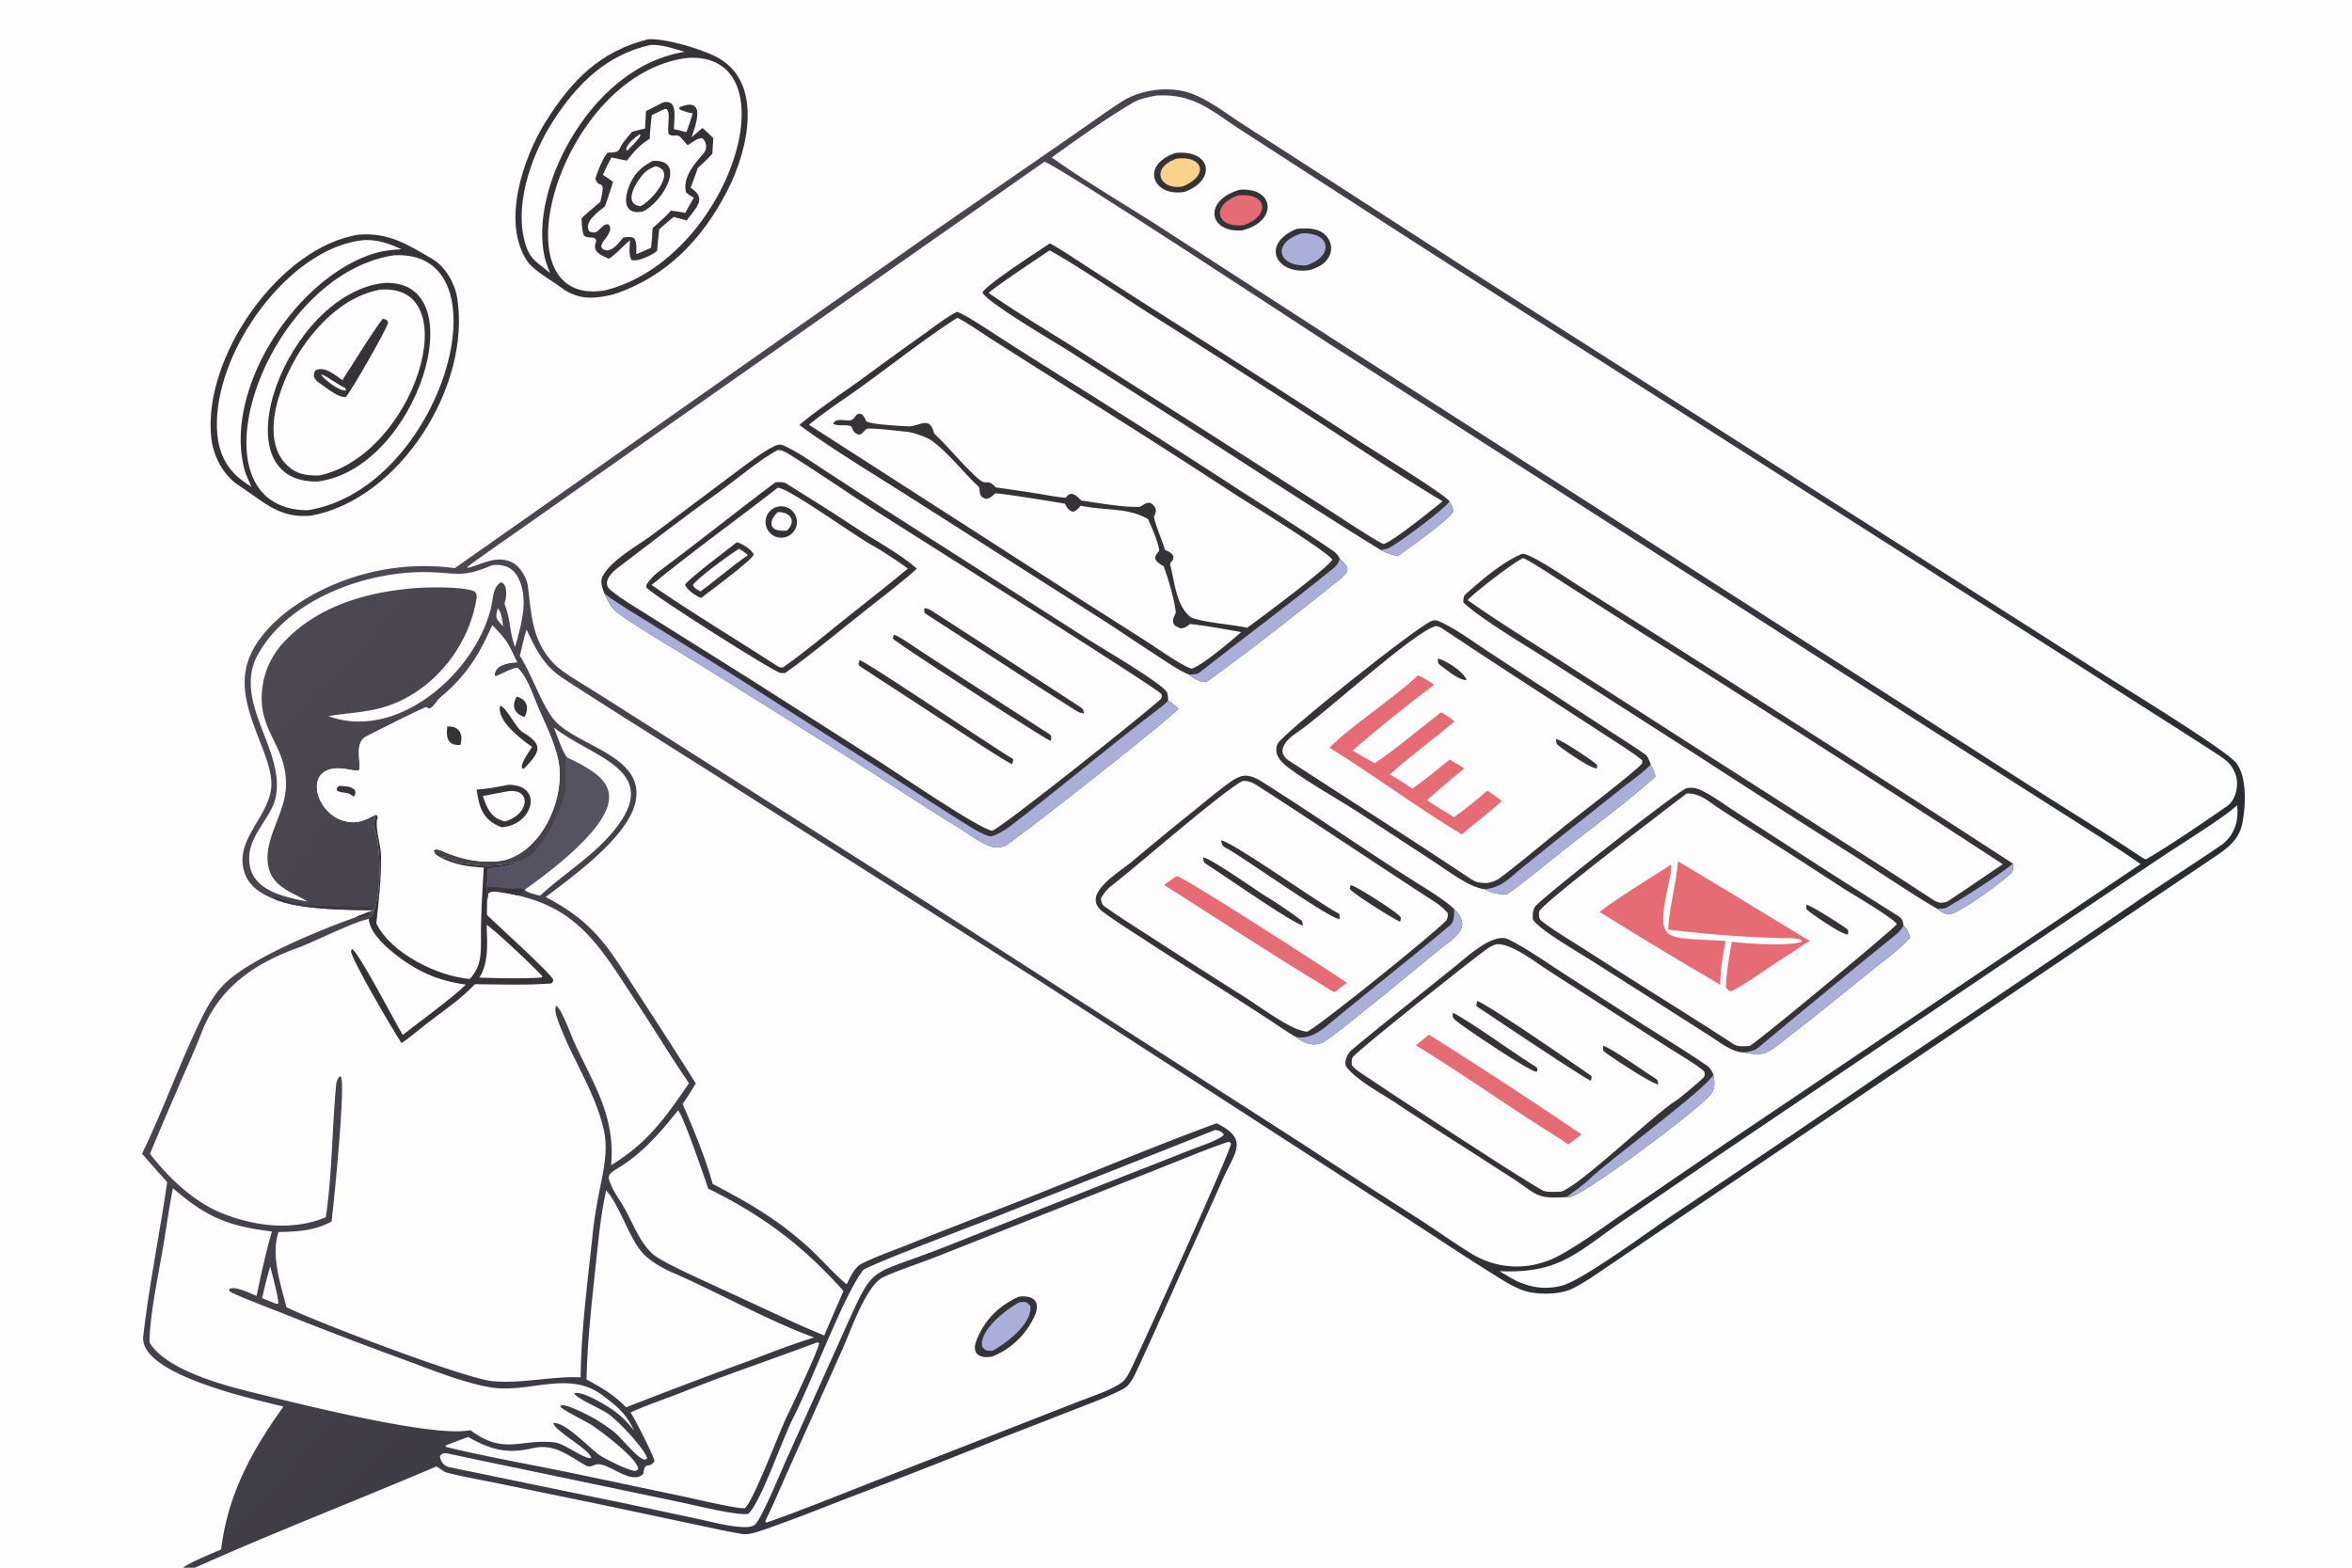 <svg xmlns="http://www.w3.org/2000/svg" width="1536" height="1024" preserveAspectRatio="none" style="display:block" viewBox="0 0 2048 1365"><defs><linearGradient id="a" x1="1378.55" x2="395.835" y1="1321" y2="379.181" gradientUnits="userSpaceOnUse"><stop class="stop0" offset="0" stop-color="#2B2B32"/><stop class="stop1" offset="1" stop-color="#4D4953"/></linearGradient></defs><path fill="#FEFDFD" d="M0 0h2048v1365H0V0z"/><path fill="url(#a)" d="m396 494.687 411.692-289.391c43.784-30.494 87.923-60.738 131.774-91.162 7.997-5.549 35.018-24.856 41.738-28.263a75.807 75.807 0 0 1 46.396-7.04c18.7 3.095 37.39 18.22 53.4 28.565l57.82 37.247 133.42 86.14 558.28 355.779c16.66 10.793 109.12 67.012 117.1 78.255 9.1 12.807 7.74 36.607 4.98 51.507-3.06 16.527-15.54 23.945-28.41 32.596l-376.31 253.81-114.04 77.02c-11.69 7.94-23.33 15.91-35.11 23.81-9.32 6.26-18.79 13.06-28.97 18.18-10.37 5.21-26.03 5.48-37.31 3.5-8.89-1.84-17.16-6.43-25.01-11.27-33.58-20.71-66.3-42.88-99.53-64.17L905.186 854.081l-278.86-177.018c-45.232-28.67-90.682-56.975-135.602-86.141-16.815-10.917-24.047-24.981-32.148-42.656-2.575 7.075-4.001 15.263-5.914 22.62 10.967 17.853 18.321 40.725 28.733 54.522 18.196 24.111 81.685 31.648 71.762 73.652-7.177 30.378-54.74 64.252-77.987 82.005 43.813 22.818 55.087 45.129 81.374 85.492a4953.085 4953.085 0 0 1 49.308 76.778c-3.839 6.372-7.078 11.783-11.44 17.842 10.103 23.766 19.045 44.633 26.15 69.663 32.007 16.9 54.96 29.87 82.655 54.51 9.304 8.28 25.914 26.73 34.072 32.95 2.872-6.14 6.838-14.89 13.169-18.08 11.802-5.93 26.092-10.97 38.465-15.85a6447.111 6447.111 0 0 1 83.804-32.75c61.55-23.73 125.086-51.03 186.643-73.573 28.45 13.987 16.04 24.853 5.67 48.103l-24.96 55.71c-16.99 37.69-33.66 75.98-51.118 113.47-2.039 4.38-5.713 11.07-9.954 13.44-11.304 6.35-24.393 11.05-36.5 15.84l-67.591 26.31a7860.572 7860.572 0 0 1-136.62 53.42c-24.762 9.56-49.748 19.62-74.853 28.18-4.624 1.57-12.137 3.98-16.771 3.21-13.788-2.3-27.92-5.49-41.61-8.38l-84.184-17.83-89.587-18.42c-13.075-2.61-30.183-5.67-43.235-9.16-.531-.14-6.927-4.41-7.977-5.08-69.789 29.7-141.276 57.25-210.288 88.14h-10.199c3.592-3.72 26.664-13.12 32.971-15.89 5.767-47.77 26.411-85.48 54.254-124.39-22.93-5.82-125.863-27.55-122.081-61.12 4.861-43.15 14.564-90.82 20.845-134.32a1385.974 1385.974 0 0 1-21.888-24.74c17.505-36.068 30.948-73.832 48.041-110.007 6.069-12.845 12.481-25.891 22.302-36.345 21.753-23.153 84.838-48.524 115.808-59.612 4.459-2.019 10.682-4.202 15.365-6.003-23.576-.307-65.835-.355-87.209-10.108-9.641-3.686-19.805-10.077-23.993-19.921-12.444-29.246 19.29-49.501 22.146-76.442 1.119-10.557-3.359-23.244-6.956-33.05-15.028-39.139-28.752-68.751 3.624-104.851 15.028-16.757 37.783-30.989 58.551-39.519A201.11 201.11 0 0 1 396 494.687z"/><path fill="#393742" d="m238.001 782.465 1.326-1.305c7.503 2.206 18.454 6.108 25.897 6.82 19.039 1.822 38.219 1.063 57.337 1.836l1.956-2.153c.639 2.04-.435 3.975-1.199 6.127-2.683 3.123-9.464 5.613-13.473 4.786 4.459-2.019 10.682-4.202 15.365-6.003-23.576-.307-65.835-.355-87.209-10.108z"/><path fill="#FEFDFD" d="M909.419 140.821c9.64 1.911 224.001 143.04 249.101 159.256l269.47 172.748L1680.7 634.83l110.99 70.535c23.89 15.234 49.11 30.836 72.27 46.969l-360.07 242.368-87.9 60.048c-16.75 11.56-49.14 35.35-66.39 42.3-3.3 1.19-6.94 2.51-10.32 3.37-19.3 4.94-39.77 2-56.89-8.19-13.38-7.9-29.96-19.86-43.43-28.57-35.2-22.35-70.24-44.97-105.09-67.86L796.585 779.152 566.092 632.701l-51.107-32.335c-9.83-6.209-24.71-14.543-32.132-21.976-19.615-19.644-20.092-43.086-23.257-68.421-.81-6.484-6.435-16.302-12.679-19.749-13.709-7.568-26.2.659-39.494 4.303l-.496-.726c4.231-3.951 39.544-28.292 45.949-32.789l99.376-69.886 357.167-250.301z"/><path fill="#353338" d="M526.391 516.895c-1.981-4.586-4.067-10.551-1.643-15.165 7.536-14.339 30.137-26.316 42.997-35.892l72.676-54.481c9.988-7.335 22.489-17.346 33.524-22.765 3.928-1.928 5.891-1.931 9.641-.147 11.56 5.502 22.934 13.522 33.732 20.571l50.776 33.037 179.975 115.053c9.638 6.203 65.451 38.77 68.191 45.905.82 2.114.82 4.76.97 7.001 3.67 2.195 5.74 4.153 8.95 6.962-5.98 8.07-143.327 115.622-150.679 119.251-4.921 2.43-9.411 2.011-14.446.158-8.44-3.108-17.383-10.207-25.186-14.963-32.376-19.734-63.811-40.965-95.928-61.132l-125.462-78.489c-24.942-15.324-50.993-30.403-75.128-46.974-6.406-4.399-9.929-10.928-12.96-17.93z"/><path fill="#ACAEDA" d="M526.391 516.895c10.036 7.827 28.913 18.981 40.263 26.083l77.186 48.21 127.287 81.481c24.939 16.077 49.708 32.557 74.998 48.085 3.18 1.785 14.001 8.173 17.214 7.388 4.424-1.081 11.705-5.285 15.266-7.998 43.094-32.829 84.452-67.945 127.525-100.821 3.8-2.902 7.83-5.816 11.1-9.311 3.67 2.195 5.74 4.153 8.95 6.962-5.98 8.07-143.327 115.622-150.679 119.251-4.921 2.43-9.411 2.011-14.446.158-8.44-3.108-17.383-10.207-25.186-14.963-32.376-19.734-63.811-40.965-95.928-61.132l-125.462-78.489c-24.942-15.324-50.993-30.403-75.128-46.974-6.406-4.399-9.929-10.928-12.96-17.93z"/><path fill="#FEFDFD" d="M677.512 391.788c.966.079 1.123.056 1.993.241 2.58.548 4.962 1.86 7.186 3.233 25.828 15.943 50.771 33.485 76.313 49.903 25.558 16.429 245.686 154.627 248.196 159.152.97 1.735.33 2.512-.26 4.249-16.573 14.841-137.693 111.387-146.986 114.79-11.437-1.605-82.034-49.762-95.028-58.164l-113.099-72.14-90.629-56.863c-10.978-6.957-23.496-14.116-33.392-22.215-8.121-6.646.391-15.171 6.006-19.444 28.483-21.678 57.281-44.022 86.423-64.769 13.998-9.966 38.668-30.855 53.277-37.973z"/><path fill="#353338" d="M675.177 419.953c2.914-.294 6.812-.575 9.381 1.037 19.347 12.138 39.334 24.384 58.305 37.056 17.641 11.783 39.606 23.269 55.509 37.004-8.565 8.346-31.408 25.827-41.569 33.846-23.151 18.269-49.199 40.038-73.088 57.121-1.399.045-2.804.06-4.196-.11-5.529-.677-111.208-67.647-116.817-74.45l.238-2.284c2.891-4.802 6.888-8.746 11.36-12.061 33.894-25.121 67.154-51.954 100.877-77.159z"/><path fill="#FEFDFD" d="M677.233 424.679c8.758-.534 71.015 44.707 83.909 51.085 4.253 2.104 25.301 15.888 29.35 19.33-17.109 14.276-35.221 28.321-52.681 42.264-17.87 14.269-37.515 30.806-56.148 43.838-1.537.004-2.858-.04-4.208-.916-36.473-23.668-74.361-46.263-110.134-70.929 34.211-28.171 74.256-56.865 109.912-84.672z"/><path fill="#353338" d="M641.701 472.103c4.714 1.551 12.729 6.058 14.653 10.797-1.58 4.851-38.96 32.482-45.794 37.714-4.587-1.606-12.226-6.702-13.994-11.435 1.163-3.889 38.83-32.091 45.135-37.076z"/><path fill="#FEFDFD" d="M643.397 477.829c3.15 1.451 5.167 3.347 7.86 5.524-14.431 9.879-27.149 21.346-41.321 31.577-2.994-1.511-5.321-2.739-6.609-5.583 4.591-6.661 32.414-26.628 40.07-31.518z"/><path fill="#353338" d="M676.585 441.359a13.662 13.662 0 0 1 16.651 17.443 13.663 13.663 0 0 1-10.651 9.181c-7.17 1.238-14.053-3.362-15.653-10.46-1.599-7.099 2.645-14.206 9.653-16.164z"/><path fill="#FEFDFD" d="M677.208 445.881c10.54-.306 16.916 7.6 8.019 16.09-14.025 1.421-17.894-6.119-8.019-16.09z"/><path fill="#353338" d="M778.257 552.661c5.2 1.544 13.046 7.32 18.044 10.615 37.426 24.673 75.383 48.637 112.968 73.067 5.092 3.31 7.2 3.362 5.597 8.777-4.995-1.525-135.333-85.927-137.514-89.141l.905-3.318zm26.527-23.15c2.912.298 4.602 1.028 7.034 2.598 43.01 27.769 85.981 55.646 128.9 83.548 2.867 1.863 2.658 2.614 3.045 5.535-2.524-.441-4.162-.76-6.379-2.161-44.091-27.848-87.729-56.486-131.539-84.724-1.387-.894-.975-3.109-1.061-4.796zM748.579 574.8c9.526 3.528 117.071 76.573 133.285 85.866.873.5-.115 3.13-.489 4.712-5.231-2.085-34.735-21.417-40.642-25.257l-92.286-60.198c-1.299-2.672-1.074-1.514.132-5.123zm84.768-303.314c8.176 2.959 26.6 15.446 34.891 20.763a5606.539 5606.539 0 0 0 50.09 31.843 10654.99 10654.99 0 0 1 158.182 100.861c27.79 17.909 56.06 35.448 83.4 54.077 3.47 2.367 4.82 3.712 6.74 7.506 8.02 7.223 9.48 10.322.21 17.72-37.58 30.002-75.52 60.028-114.49 88.187-5.22 3.771-12.9-1.705-16.87-5.021-9.67-3.808-22.5-12.992-31.46-18.762-16.342-10.528-32.511-21.787-48.984-32.127L794.008 433.981c-29.611-18.913-70.503-43.55-97.927-63.931 13.154-11.601 41.272-30.434 56.092-41.291a3726.103 3726.103 0 0 1 52.2-37.809c7.756-5.543 20.93-15.63 28.974-19.464z"/><path fill="#ACAEDA" d="M1166.65 486.536c8.02 7.223 9.48 10.322.21 17.72-37.58 30.002-75.52 60.028-114.49 88.187-5.22 3.771-12.9-1.705-16.87-5.021 1.74-.091 6.97-.358 8.21-1.329 39.09-30.645 79.15-60.277 117.73-91.556 2.82-2.288 4.04-4.637 5.21-8.001z"/><path fill="#FEFDFD" d="M833.492 276.783c3.33.644 25.928 16.036 30.559 18.992l69.81 44.242a8123.86 8123.86 0 0 1 141.269 90.224c11.16 7.158 82.58 51.016 84.91 57.196-4.77 7.723-63.05 51.272-74.16 59.19-12.42-2.876-38.51-4.644-48.77-9.06-13.14-9.892-14.13-30.763-18.12-45.549-.8-2.943 3.09-2.738 2.74-7.86-1.97-3.266-3.9-3.748-7.38-5.441-2.59-9.007-8.09-20.801-9.53-28.617 1.55-4.184 2.91-5.86-.1-9.728-4.864-6.253-10.132.898-12.812.96-15.85.367-34.227-3.284-50.238-5.447-2.935-2.806-4.361-4.688-8.219-5.892-3.619.541-2.371.204-5.464 3.32-4.918-.013-18.693-2.598-24.186-3.483-12.18-1.928-24.38-3.73-36.598-5.407-8.702-9.029-7.131-.108-16.144-8.257-13.398-12.113-24.625-26.402-37.699-38.798l-.3-1.125c-3.923-14.502-12.874-4.564-22.342-5.028-6.647-.326-31.48-1.488-36.434-4.336-1.23-2.778-1.497-3.349-3.247-5.806-3.353-1.193-1.717-1.198-5.072.036-4.077 5.158-4.064 5.411-10.776 4.749-3.371-.332-8.442-.681-9.642 3.183 5.461 2.62 10.854-.053 15.742 2.301l.305.708c1.722 3.894 2.354 4.994 6.286 6.493 3.257-.862 3.699-2.55 6.903-5.232 5.545-.808 26.959 1.885 33.471 2.528 4.754-.11 18.697 4.803 22.407 7.408 14.827 10.412 28.495 28.588 41.86 40.913 1.245 5.783-.149 8.341 6.114 10.195 3.56-.419 5.17-2.384 7.987-4.772 4.22-.314 53.958 7.798 60.707 9.012 1.707 3.538 3.071 5.939 6.994 6.973 3.233-.789 4.479-2.772 6.799-5.296 19.738 4.557 41.261 1.332 58.598 11.778 3.14 7.427 8.93 19.887 9.68 27.486-1.97 2.534-3.48 3.812-3.49 6.932 1.09 3.162 4.32 4.621 7.32 6.594 3.36 8.501 10.27 31.794 10.59 40.829-3.84 6.447-3.68 10.778 4.3 13.23 4.1-.374 4.91-1.304 8.03-3.775 13.05 1.31 31.63 4.703 44.59 7.041-7.72 6.926-35.04 29.892-42.97 31.758-6.53-1.018-31.67-18.677-38.447-23.035l-59.706-38.015-235.193-151.213c9.413-7.754 20.818-15.824 30.99-22.82 32.765-22.536 64.716-48.817 98.078-70.279z"/><path fill="#353338" d="M1293.01 774.303c-13.66-1.568-31.32-15.467-43.2-23.204l-67.28-43.984c-19.74-12.74-41.17-24.33-60.04-38.205-3.82-2.81-7.9-6.367-9.96-10.732-1.59-3.38-1.51-7.149-.05-10.564 3.5-8.181 121.16-101.946 133.79-106.792 3.6-1.383 5.38-.599 8.76 1.004 14.02 6.633 27.49 16.801 40.48 25.299l69.67 45.618 45.58 29.674c7.28 4.719 15.3 9.716 22.31 14.822 1.82 1.33 3.47 6.089 4.31 8.357 1.97 4.138 2.89 5.989 4.18 10.43-20.19 18.902-55.78 44.926-78.01 62.538-12.41 9.835-39.68 32.316-51.34 40.147-8.55-.326-11.88-.222-19.2-4.408z"/><path fill="#ACAEDA" d="M1293.01 774.303c15.38-2.131 20.35-9.004 31.95-18.407l35.53-28.623a5801.99 5801.99 0 0 0 50.96-40.376c6.5-5.123 21.24-15.617 25.93-21.301 1.97 4.138 2.89 5.989 4.18 10.43-20.19 18.902-55.78 44.926-78.01 62.538-12.41 9.835-39.68 32.316-51.34 40.147-8.55-.326-11.88-.222-19.2-4.408z"/><path fill="#FEFDFD" d="M1250.41 545.103c1.63.336 3.33.799 4.74 1.738 51.6 34.399 103.8 67.869 155.77 101.691 6.53 4.249 13.04 8.525 19.06 13.472l-.06 2.618c-4.07 5.771-57.48 46.644-66.28 53.671-17.53 13.987-39.39 32.532-57.72 46.295-3.14 2.354-6.71 3.329-10.48 4.267-5.7.007-9.56-.125-14.49-3.411-51.77-34.536-104.32-67.849-156.48-101.765-15.36-8.642-4.84-19.468 5.62-26.38 21.27-14.045 102.23-88.344 120.32-92.196z"/><path fill="#E56B75" d="M1234.78 587.958c4.64 1.856 9.8 5.446 14.11 8.217-20.54 15.286-51.89 40.381-71.05 57.378 5.84 3.596 13.16 7.522 19.21 10.958 15.9-10.417 41.84-31.915 57.68-44.334 5.32 2.985 7.21 4.126 11.87 7.994-18.99 16.036-37.66 29.275-56.43 46.18 7.61 4.186 12.56 7.454 19.71 12.348 11.61-8.39 21.36-16.265 32.41-25.307l12.84 7.564-14.17 11.734-18.5 16.019c7.32 4.934 15.98 10.09 23.53 14.832 10.5-7.295 19.5-14.842 29.14-23.19 4.16 2.726 8.48 6.011 12.53 8.975-9.73 9.734-23.77 19.233-34.66 29.317-38.34-23.147-76.51-51.521-115.39-75.669 19.45-19.507 54.98-42.094 77.17-63.016z"/><path fill="#353338" d="M1354.9 643.52c4.5.388 32.48 19.079 35.78 22.554l-.23 3.066c-6.44-.581-26.38-14.652-32.41-19.183-3.12-2.344-2.81-3.275-3.14-6.437zm-102.94-69.999c6.47.921 23.26 11.837 25.04 18.743-7.43-.516-15.98-8.003-22.04-12.409-3.14-2.285-2.79-3.202-3-6.334zm265.71 342.813c-9.93-.575-19.35-8.263-27.64-13.572l-37.32-23.835-68.92-43.79c-8.84-5.585-45.91-27.046-49.14-35.004-.11-3.762-.11-7.052 1.86-10.441 3.77-6.474 125.68-102.009 132.07-103.382 4.54-.974 9.04-.04 13.12 1.959 10.14 4.957 19.86 12.277 29.35 18.407l56.76 36.761c28.08 18.168 56.43 36.108 84.74 53.918 3.74 2.351 4.32 4.191 5 8.448 3.58 3.436 4.08 5.847 5.73 10.535-7.08 7.935-16.8 15.429-25.21 22.077-25.31 19.981-50.03 40.703-75.6 60.347-6.38 4.907-14.34 11.755-21.14 15.913a20.97 20.97 0 0 1-9.57 3.063c-4.5.292-9.63-.644-14.09-1.404z"/><path fill="#ACAEDA" d="M1657.55 805.803c3.58 3.436 4.08 5.847 5.73 10.535-7.08 7.935-16.8 15.429-25.21 22.077-25.31 19.981-50.03 40.703-75.6 60.347-6.38 4.907-14.34 11.755-21.14 15.913a20.97 20.97 0 0 1-9.57 3.063c-4.5.292-9.63-.644-14.09-1.404 2.62-.232 5.22-.687 7.76-1.359 1.74-.466 3.67-1.193 5.06-2.357 39.92-33.323 80.14-66.238 120.54-98.971 2.82-2.284 4.72-4.715 6.52-7.844z"/><path fill="#FEFDFD" d="M1468.5 690.96c11.41-.583 18.37 6.294 27.53 12.344 9.81 6.471 19.7 12.834 29.65 19.09a9376.243 9376.243 0 0 1 79.24 50.997c7.88 5.027 44.91 26.729 46.72 31.311-1.72 3.208-118.18 100.146-127.99 105.941-3.75.325-10.39.91-13.55-1.152-16.07-10.464-32.25-20.731-48.46-30.993a7634.333 7634.333 0 0 1-83.95-53.227c-10.84-6.895-25.64-15.621-35.72-23.696-2.26-1.807-1.97-5.334-1.71-8.032 5.07-9.273 110.81-88.887 128.24-102.583z"/><path fill="#E56B75" d="M1461.14 749.956a12120.54 12120.54 0 0 1 114.84 69.529c-5.67 2.762-12.22 7.898-17.73 11.245-15.78 9.598-34.13 23.741-50.16 32.198-3.48-.348-2.22.011-5.23-3.09-.01-11.524 3.12-28.107 5.08-39.879 12.12 1.701 50.53 4.211 60.96-.062l-.05-1.11c-3.86-2.371-12.28-1.848-17.24-1.979-33.14-.884-66.22-3.368-99.12-7.445.87-17.759 7.04-40.538 8.65-59.407z"/><path fill="#E56B75" d="M1454.83 753.018c1.32 2.206-.62 10.556-1.28 13.608-12.11 56.259-6.72 49.037 49.13 52.693-2.58 13.522-4.65 24.362-4.77 38.107l-28.32-16.714a4150.183 4150.183 0 0 1-76.59-46.621c11.4-9.677 47.47-31.759 61.83-41.073z"/><path fill="#353338" d="M1572.99 787.656c5.67 1.723 29.21 16.729 34.87 20.93 1.98 1.464 1.43 2.861 1.36 5.103-5.5.217-29.71-16.67-35.27-21.047-1.62-1.274-1.06-3.219-.96-4.986zm-209.22 254.674c-26.62 1.77-24.95-2.21-46.64-16.28l-44.78-28.821a3083.23 3083.23 0 0 1-58.88-38.128c-12.3-7.996-31.39-18.184-40.74-29.646-3.25-3.985.44-12.053 4.22-15.215 14.87-12.47 30.13-24.659 45.27-36.876l43.85-35.17c10.44-8.305 34.17-30.886 47.48-24.261 15.67 7.807 32.31 19.549 47.22 29.23l64.32 41.32c20.18 13.013 41.28 25.677 61.09 39.213 2.86 1.954 4.3 4.776 5.79 7.822 1.1 6.133 1.76 11.52-2.09 16.987-8.6 12.219-110.82 88.125-122.36 89.585-1.25.15-2.49.21-3.75.24z"/><path fill="#ACAEDA" d="M1491.97 935.518c1.1 6.133 1.76 11.52-2.09 16.987-8.6 12.219-110.82 88.125-122.36 89.585-1.25.15-2.49.21-3.75.24 4.15-2.8 16.38-11.76 19.38-14.83 15.1-15.47 103.95-80.2 108.82-91.982z"/><path fill="#FEFDFD" d="M1303.21 822.085c13.53-.413 32.64 14.986 44.53 22.65l61.26 39.431 46.4 29.658c8.63 5.456 21.01 12.559 28.37 18.871.9 3.347.89 1.724.06 5.057-3.64 3.798-20.66 18.168-24.49 20.541-18.74 11.601-85.11 75.507-100.15 79.267-4.73.21-9.65.56-14.32-.39-6.26-1.27-146.31-93.53-159.6-102.758-2.86-1.991-6.17-4.002-8.1-6.955-.2-2.316-.43-4.811.75-6.919 2.83-5.047 104.77-85.665 116.06-93.753 2.98-2.137 5.7-3.644 9.23-4.7z"/><path fill="#E56B75" d="M1244.23 900.864a4654.145 4654.145 0 0 1 133.02 86.955c-3.81 2.596-7.94 5.874-11.67 8.692-5.39-3.846-11.68-7.789-17.3-11.325-38.74-24.369-76.41-51.261-115.46-75.026l11.41-9.296z"/><path fill="#353338" d="M1286.31 871.53c11.18 4.255 84.38 54.783 99.09 65.117.98.689.2 2.673-.1 4.331-5.29-1.61-87.35-56.652-99.2-64.578-1.15-.77-.17-3.339.21-4.87zm-21.12 10.25c18.4 9.832 53.24 35.422 72.38 47.224 1.4.864.99 2.104.98 3.954-.57.034-.84.063-1.45.033-5.31-.261-66.56-40.862-70.79-45.645-1.82-2.05-1.32-2.959-1.12-5.566zm130.56 28.758c8.78 2.756 36.06 22.591 45.38 28.281 2.69 1.643 2.45 2.943 2.72 5.426-6.13-.946-39.71-23.069-46.35-28.088-2.11-1.589-1.6-2.965-1.75-5.619zm-267.31-7.597c-6.93-3.89-18.36-11.857-25.32-16.371a4743.975 4743.975 0 0 0-48.77-31.31 3921.951 3921.951 0 0 1-60.2-38.618c-11.302-7.323-23.27-14.879-34.032-22.911-19.721-14.716 14.317-34.133 25.019-43.11a2726.449 2726.449 0 0 1 54.323-44.617c9.92-8.044 19.63-16.188 29.93-23.764 12.22-8.994 17.79-8.96 30.64-.849 43.48 27.443 85.68 56.788 129.04 84.42 11.37 7.246 27.46 16.598 37.1 25.618 16.68 16.951.38 24.44-13.69 36.054a7486.237 7486.237 0 0 1-66.73 54.461c-8.68 6.976-17.42 13.95-26.35 20.59-5.5 4.095-9.67 7.511-16.9 6.676-5.6-.648-9.69-2.774-14.06-6.269z"/><path fill="#ACAEDA" d="M1266.17 791.429c16.68 16.951.38 24.44-13.69 36.054a7486.237 7486.237 0 0 1-66.73 54.461c-8.68 6.976-17.42 13.95-26.35 20.59-5.5 4.095-9.67 7.511-16.9 6.676-5.6-.648-9.69-2.774-14.06-6.269 14.19 2.509 24.45-7.8 34.94-16.408 32.92-27.007 66.39-53.404 99.06-80.682 4.1-3.425 3.68-9.584 3.73-14.422z"/><path fill="#FEFDFD" d="M1082.23 679.981c6.02-.104 9.03 1.731 14 4.933 51.48 33.173 102.26 67.471 153.69 100.74 3.7 2.392 7.68 5.969 10.62 9.248.39 2.965.1 3.32-.91 6.252-10.46 11.301-112.01 93.214-121.48 97.105-12.55-.304-40.97-21.579-52.85-29.159a7313.181 7313.181 0 0 1-78.79-50.399c-14.321-9.333-30.929-19.587-44.897-29.628-2.226-1.6-2.835-4.301-2.883-6.966 1.76-3.369 5.729-8.299 8.49-10.386 19.511-14.75 99.23-84.561 115.01-91.74z"/><path fill="#E56B75" d="M1024.65 762.744c8.14 1.875 132.59 82.338 148.22 92.971-3.5 2.739-7.32 5.49-10.91 8.162-2.39-.808-6.79-3.942-9.1-5.347-46.97-28.484-92.89-58.602-139.28-88.036l11.07-7.75z"/><path fill="#353338" d="M1063.18 731.74c8.88.298 87.75 56.43 101.96 63.321 1.77.859 1.28 3.38 1.29 5.202-9.87-.757-85.35-55.104-98.87-61.891-3.06-1.537-3.78-3.527-4.38-6.632zm-15.57 14.817c7.04.692 47.39 29.662 56.82 35.16 4.65 2.707 24.19 15.819 29.4 20.356.3 1.421.55 2.684.78 3.79-8.41-1.351-71.77-45.747-83.6-53.036-3.22-1.985-3.06-3.324-3.4-6.27zm128.44 24.056c4.7.819 37.86 21.903 43.14 27.355 1.13 1.177.39 2.684.03 4.712-5.28-2.288-41.14-24.471-43.92-28.747l.75-3.32zm510.59 20.607c-24.49-14.419-49.92-31.824-74.02-47.25-45-28.353-89.8-57.024-134.39-86.012l-129.16-82.784c-16.03-10.278-59.33-36.026-74.6-50.343-.66-.624-.08-5.881 1.05-6.876 13.52-12.083 33.12-28.982 49.65-35.646 5.26-2.121 41.95 22.947 47.8 26.64l76.13 48.067a34145.35 34145.35 0 0 1 303.71 194.953c.08 2.768.61 6.092-1.46 8.226-6.37 6.587-46.1 35.84-54.2 35.853-4 .006-7.56-2.325-10.51-4.828z"/><path fill="#ACAEDA" d="M1752.81 751.969c.08 2.768.61 6.092-1.46 8.226-6.37 6.587-46.1 35.84-54.2 35.853-4 .006-7.56-2.325-10.51-4.828 2.04.032 6.53.061 8.11-.849 15.75-9.065 44.38-27.36 58.06-38.402z"/><path fill="#FEFDFD" d="M1326.22 485.923c5.91 2.217 25.04 15.007 31.66 19.209l72.52 46.361a22695.394 22695.394 0 0 1 313.55 201.014c-16.29 10.729-31.99 21.882-48.47 32.576-6.26 1.766-8.24.922-13.58-2.553-19.55-12.71-39.01-25.413-58.71-37.899l-156.36-99.971-108.63-69.775c-25.12-16.021-56.12-35.191-80.25-52.398 7.51-7.901 39.04-32.067 48.27-36.564z"/><path fill="#353338" d="M914.246 211.92c11.065 6.032 24.101 15.008 34.873 21.945l55.281 35.413a17446.678 17446.678 0 0 1 182.07 116.758c11.53 7.432 71.08 44.189 75.7 50.388 1.8 3.443 3.35 5.456 3.09 9.253-2.14 5.506-41.38 34.065-48.45 38.636-5.69-1.662-9.38-2.523-14.53-5.402-64.29-39.536-128.98-82.6-192.88-123.161l-81.258-51.741c-11.51-7.191-70.605-41.945-72.663-49.518 4.935-7.693 48.388-35.697 58.767-42.571z"/><path fill="#ACAEDA" d="M1262.17 436.424c1.8 3.443 3.35 5.456 3.09 9.253-2.14 5.506-41.38 34.065-48.45 38.636-5.69-1.662-9.38-2.523-14.53-5.402 1.05-.17 5.47-.954 6.11-1.255 9.32-4.355 50.6-35.239 53.78-41.232z"/><path fill="#FEFDFD" d="M913.93 217.998c23.585 12.842 62.008 39.14 86.03 54.452 51.47 32.41 102.68 65.227 153.63 98.448 32.42 20.972 69.89 46.225 102.6 65.539-9.54 7.525-43.25 35.177-51.61 37.28-9.43-4.478-38.55-23.962-49.03-30.639l-104.77-67.098-117.197-74.473c-23.886-14.99-49.736-30.461-72.83-46.537 15.545-12.097 36.528-25.596 53.177-36.972zM428.732 544.455c13.597 14.278 13.141 14.824 21.493 32.156-7.551.619-19.307 1.972-19.512 11.533l.961.801c2.514-.838 17.636-8.8 19.215-7.251 6.934 6.808 11.394 18.586 15.179 28.087 6.661 16.723 16.173 33.955 19.981 51.799 6.801 31.868-13.144 79.003-47.13 87.439-17.224 3.318-37.284-.461-53.161-7.763-1.716-.736-6.38-2.723-7.677-1.005l-.413.547c1.007 3 2.311 4.286 5.318 5.499 7.079-.637 13.281 4.528 17.368 5.08 21.636 2.919 31.057 3.806 51.772-1.644-9.181 5.041-16.697 5.363-27.049 6.403-.326 4.748-.959 11.17-.914 15.798-.256 4.337-.764 8.919-.036 13.17.297-3.098.478-4.588 1.226-7.602 3.091-1.924 5.289-1.051 9.572-.885 5.692.869 10.009 1.508 15.549 2.991 54.207 12.198 72.99 46.478 101.794 90.066 15.874 24.023 31.458 49.88 47.711 73.515-21.497 30.953-35.429 51.379-67.827 71.361 3.638-42.745-14.825-69.486-32.014-106.73-2.804-6.076-11.383-30.202-15.877-32.047-1.569 3.057-.094 7.943.993 11.084 11.47 33.131 32.624 62.447 40.483 96.907 4.286 18.796-.881 37.946-4.41 56.446-2.2 11.54-4.034 22.37-5.254 34.11-4.297 41.35-10.035 83.32-10.484 124.94-25.713-1.1-50.577 5.6-76.313 3.39-24.018-2.07-154.859-52.04-179.817-64.43-5.153-20.04-13.792-45.71-6.912-65.5 16.264-.31 31.38-1.05 46.169-9.13 1.9-15.33 12.241-118.154 8.211-126.165l-1.513.03c-2.386 3.58-2.519 4.786-2.898 8.932-3.349 36.649-3.356 77.283-8.835 113.463-28.654 12.05-61.246 7.94-89.639-3.18-24.598-9.63-47.497-31.2-63.43-52.11a4683.994 4683.994 0 0 1 23.215-54.571c6.875-16.323 15.254-34.099 21.455-50.322 15.018-39.298 45.71-60.593 84.155-74.422 13.747-4.944 49.092-22.972 61.645-25.067.437-1.311.715-1.445 1.539-2.62l.417.488.552-.282c8.772-16.625 8.413-56.683 2.887-74.6-3.065-9.936.583-6.044.202-13.668-9.51 5.115-15.975 8.139-26.848 5.346-26.788-6.881-37.183-51.619 1.659-45.199 3.116.515 8.448 1.901 11.245.88 1.766-7.87-4.602-23.909 6.589-29.534 4.646-2.336 49.498-25.181 52.244-25.277l1.789 1.498c4.542-1.317 6.675-7.025 10.186-9.937 22.257-18.461 33.606-36.68 45.189-62.818z"/><path fill="#FEFDFD" d="M428.732 544.455c13.597 14.278 13.141 14.824 21.493 32.156-7.551.619-19.307 1.972-19.512 11.533l.961.801c2.514-.838 17.636-8.8 19.215-7.251 6.934 6.808 11.394 18.586 15.179 28.087 6.661 16.723 16.173 33.955 19.981 51.799 6.801 31.868-13.144 79.003-47.13 87.439-17.224 3.318-37.284-.461-53.161-7.763-1.716-.736-6.38-2.723-7.677-1.005l-.413.547c1.007 3 2.311 4.286 5.318 5.499 13.56 6.843 23.591 8.215 38.257 9.095-1.168 20.29-2.569 40.341-2.458 60.702.081 14.645.393 25.104-9.688 36.308-28.271-2.399-68.356-22.234-81.424-48.269 2.072-19.558 4.454-38.904 4.134-58.719-.164-10.096-4.867-22.387-3.556-31.499.231-1.601 1.134-1.3.187-3.812l-1.759-.607c-9.51 5.115-15.975 8.139-26.848 5.346-26.788-6.881-37.183-51.619 1.659-45.199 3.116.515 8.448 1.901 11.245.88 1.766-7.87-4.602-23.909 6.589-29.534 4.646-2.336 49.498-25.181 52.244-25.277l1.789 1.498c4.542-1.317 6.675-7.025 10.186-9.937 22.257-18.461 33.606-36.68 45.189-62.818z"/><path fill="#353338" d="M443.139 683.262c31.371.717 20.124 35.907-6.53 36.982-15.778-5.879-19.59-17.049-21.533-32.746 10.368-.718 17.798-2.23 28.063-4.236z"/><path fill="#FEFDFD" d="M440.413 689.253c22.451-4.455 21.634 19.393-.572 25.977-12.687-2.919-15.45-11.219-19.463-22.101l20.035-3.876z"/><path fill="#353338" d="M435.507 614.354c6.097 2.242 13.669 19.509 19.504 23.064 16.949 10.328 17.229 15.986.957 32.054l-1.577-.916c-.737-4.622 6.115-13.72 8.939-18.206-9.721-6.79-31.157-22.904-27.823-35.996zm-46.073 18.238c10.624-.701 14.108 6.495 11.483 16.074-11.607.57-12.466-6.507-11.483-16.074zm60.502-26.062c9.352 2.858 10.955 9.454 6.829 17.81-8.99-2.87-11.626-9.61-6.829-17.81zm-154.787 77.761c4.986.229 9.867.06 13.664 3.338 1.066 3.642 1.109 2.064-.625 6.047-7.094-5.451-8.911-2.089-14.842-5.356l-.059-2.144 1.862-1.885zm31.53 25.205 1.759.607c.947 2.512.044 2.211-.187 3.812-1.311 9.112 3.392 21.403 3.556 31.499.32 19.815-2.062 39.161-4.134 58.719 13.068 26.035 53.153 45.87 81.424 48.269 10.081-11.204 9.769-21.663 9.688-36.308-.111-20.361 1.29-40.412 2.458-60.702-14.666-.88-24.697-2.252-38.257-9.095 7.079-.637 13.281 4.528 17.368 5.08 21.636 2.919 31.057 3.806 51.772-1.644-9.181 5.041-16.697 5.363-27.049 6.403-.326 4.748-.959 11.17-.914 15.798-.256 4.337-.764 8.919-.036 13.17l-.131 11.496c7.706 7.802 56.519 51.458 57.935 56.896-.936 1.737-.932 2.712-2.797 2.863-19.811 1.598-45.915.72-65.596.584-12.405 13.097-25.609 21.81-39.882 32.726-7.432 5.684-16.536 13.478-24 18.62-6.057-8.779-43.693-72.944-44.004-79.961l.696-2.054c5.511 1.507 37.994 64.723 44.372 74.791 13.412-10.501 44.474-33.127 54.912-43.777-19.471-2.668-35.125-8.191-51.56-19.158-11.491-7.668-32-23.529-32.99-37.952.437-1.311.715-1.445 1.539-2.62l.417.488.552-.282c8.772-16.625 8.413-56.683 2.887-74.6-3.065-9.936.583-6.044.202-13.668z"/><path fill="#FEFDFD" d="M423.732 805.319c5.786 3.118 43.458 38.682 48.553 44.795l-.846 1.011-3.644.238c-16.324.908-34.008.319-50.398-.152 8.483-13.166 6.728-30.731 6.335-45.892zM1006.57 83.238c34.08-2.154 49.42 14.387 76.75 31.757l98.79 63.863a25614.82 25614.82 0 0 0 215.5 137.824l422.02 268.849c37.29 24.273 75.36 47.933 112.65 72.24 7.39 4.78 11.68 8.842 14.54 17.205 2.88 8.42.07 21.641-7.51 26.856-22.89 15.753-46.27 31.959-70.15 46.1-1.21.715-3.78-1.238-4.83-1.858-27.12-18.161-56.72-36.37-84.31-53.917l-119.99-76.913-501.51-321.579-152.77-98.816c-26.923-17.202-64.765-39.536-89.923-57.792 21.918-15.727 48.301-34.676 71.685-48.214 4.744-2.746 13.558-4.538 19.058-5.605z"/><path fill="#353338" d="M1128.89 199.321c10.8-1.154 24.04-.883 29.03 11.11a15.05 15.05 0 0 1-.4 12.506c-3.44 6.982-9.7 9.722-16.53 12.094-28.93 5.058-44.41-21.867-12.1-35.71z"/><path fill="#ACAEDA" d="M1133.45 203.203c24.27-1.484 29.47 19.237 4.12 27.903-24.94 1.037-30.53-19.64-4.12-27.903z"/><path fill="#353338" d="M1079.58 165.199c30.43-2.261 33.43 27.643 2.05 35.401-29.48 2.195-34.13-26.316-2.05-35.401z"/><path fill="#E56B75" d="M1078.33 170.122c26.06-2.519 27.39 18.285 4.77 25.859-24.87 3.095-28.62-17.954-4.77-25.859z"/><path fill="#353338" d="M1023.5 133.206c30.64-3.321 36.58 23.194 8.13 33.83-27.54 4.938-39.38-23.213-8.13-33.83z"/><path fill="#FAD28E" d="M1024.25 138.2c22.72-3.218 29.53 14.327 5.64 24.131-19.09 3.734-29.43-15.517-5.64-24.131z"/><path fill="#FEFDFD" d="M1070.09 994.079c.37.151 1.42 1.153 1.79 1.47.59 5.401-76.26 174.151-85.467 193.191-2.717 5.62-5.386 12.41-10.839 15.87-10.816 6.86-23.887 10.8-35.783 15.44l-56.331 22.04-121.674 47.44c-30.674 12.03-63.321 25.39-94.285 36.16l-.677-.02-.439-1.27c6.96-14.05 13.646-30.3 20.215-44.83l46.964-104.76c6.714-14.95 20.458-55.47 35.361-62.67 11.795-5.69 32.061-12.27 44.896-17.29l101.527-40.15 103.102-40.91c16.17-6.38 35.32-14.6 51.64-19.711z"/><path fill="#353338" d="M887.159 1129.03c13.872-1.61 19.276 5.08 13.359 17.56-7.621 16.08-20.337 28.17-36.86 34.68-11.245 1.69-18.119-2.6-13.161-14.78 7.273-17.86 19.155-29.45 36.662-37.46z"/><path fill="#ACAEDA" d="M887.498 1133.88c5.353-.39 6.598-.95 9.712 3.57 1.681 14.99-20.919 32.14-32.839 38.66-5.171.08-6.031.38-9.135-3.59-2.775-14.41 20.959-32.4 32.262-38.64z"/><path fill="#FEFDFD" d="M150.578 1034.57c29.208 25.27 48.046 33.09 86.207 37.68-5.525 18.92-9.331 36.91-13.391 56.14-5.26-2.16-19.802-9.39-23.949-5.8l.536 1.86c6.092 3.75 39.196 16.31 48.1 19.83a3886.006 3886.006 0 0 0 106.436 40.6c22.878 8.48 48.302 18.73 71.754 22.95 33.611 6.05 68.469-15.25 98.088 6.89 13.151 9.83 20.776 15.9 27.812 31.16-8.489-11.57-17.216-18.11-29.73-25.12-4.959-2.77-16.903-9.25-22.397-7.69 1.255 4.23 21.775 12.84 29.131 17.67 8.095 5.31 32.912 31.29 34.294 39.17l-1.693 1.01c-6.441-.02-21.555-20.52-28.691-25.46-5.558-3.86-10.011-7.15-16.154-10.68-5.474-2.98-22.784-12-28.248-11.3l-.747 1.31c1.445 2.63 24.017 13.63 29.171 17.26 7.86 5.53 39.699 29.18 38.463 37.51l-2.194 1.22c-6.525-.41-23.93-9.35-30.04-12.98-8.503-5.05-30.982-30.3-41.567-28.6 2.452 7.78 31.622 22.57 33.076 30.35-7.864.43-22.663-12.57-31.98-13.63-29.7-3.36-44.068 11.35-73.293-10.69l-.686.12c-.382.06-.765.11-1.146.18-33.515 5.79-153.253-24.63-191.351-34.07-24.956-6.19-72.302-19.46-86.166-42.49-.13-23.5 8.807-64.34 12.718-88.64 2.154-13.38 5.022-32.8 7.637-45.76zm377.192 1.91c11.107 11.77 20.085 41.33 31.487 54.19 6.094 6.87 17.23 13.41 25.569 17.03 40.829 17.72 82.534 41.6 124.11 56.89-17.654 5.18-39.786 13.93-57.09 20.46-35.7 13-71.242 26.44-106.619 40.3-11.214-11.24-20.815-16.85-34.511-24.19.835-38.21 5.679-76.78 9.651-114.77 1.776-16.99 3.81-33.18 7.403-49.91z"/><path fill="#FEFDFD" d="M590.432 966.726c5.102 6.03 22.829 58.154 26.229 68.244 47.569 23.26 82.514 49.59 117.766 89.11l-16.769 38.74a1112.57 1112.57 0 0 1-31.765-13.88l-71.168-32.88c-13.51-6.28-27.94-12.74-40.761-20.19-16.396-9.52-22.491-31.73-32.143-47.14-4.203-6.71-9.483-14.37-11.517-21.93-1.417-5.25 5.286-7.98 8.742-10.23 20.478-12.58 36.647-31.192 51.386-49.844zM1947.77 701.212c.96 3.354.46 10.775-.3 14.229-1.86 8.531-6.57 15.805-13.77 20.702-24.3 16.532-49.07 32.319-73.35 48.882a21084.855 21084.855 0 0 1-221.04 149.329 18912.428 18912.428 0 0 1-181.88 123.016c-20 13.48-78.56 56.86-97.07 61.95-15.51 4.27-30.63 1.39-44.43-6.42l-10.13-6.05c51.82 2.13 66.36-15.58 106.25-43.12l79.08-54.14 274.1-184.852 119.47-80.201c12.35-8.199 54.81-34.652 63.07-43.325zM711.029 1169c1.594-.2.82-.35 2.293.58-1.034 6.55-23.467 54.18-27.51 62.37-6.933 14.05-29.102 73.44-37.025 81.16-4.316 1.38-43.346-7.91-51.439-9.63l-91.223-19.19c-37.782-8.11-80.593-15.29-117.66-24.41l-.624-1.16c5.527-2.39 13.892-5.28 19.736-7.5 20.023 11.14 33.721 14.93 56.08 9.76 18.93-4.39 30.405 5.97 45.668 14.57 4.497 3.1 7.598-.33 10.691-.62 10.739-.98 29.653 18.56 40.222 8.36 1.19-12.03 4.805-3.57 9.646-11.17-.829-4.94-16.989-36.64-20.827-42.24 12.134-5.78 32.69-12.7 45.715-17.92 38.237-15.32 77.789-28.45 116.257-42.96zM428.412 492.155c9.3-1.269 17.913 1.597 22.526 10.37 10.019 19.051 2.856 41.376-2.35 60.716-4.964-11.649-3.5-22.326-9.333-37.681.325-1.056.619-2.122.884-3.195 1.034-4.238 1.467-14.143-3.942-15.326-6.981 4.012-6.773 13.643-8.261 20.397-12.535 56.89-81.126 118.533-141.94 96.101 14.054-2.399 28.002-2.966 42.161-6.224 44.457-10.23 79.081-50.789 86.627-95.139.525-3.083.554-4.564-1.317-6.984-8.672-4.657-41.686-3.989-52.571-3.08-43.644 3.644-87.244 16.436-116.746 50.312-1.595 2.083-3.244 4.289-4.679 6.479a70.36 70.36 0 0 0-10.824 28.453c-5.669 38.613 20.765 50.582 20.347 85.407.499 24.349-19.721 46.981-15.463 70.953 3.352 18.87 21.224 22.993 34.18 31.281-23.012-4.489-53.15-10.841-50.574-40.735 1.626-18.869 19.105-32.927 22.749-49.412 8.93-40.401-34.858-80.106-17.385-120.957 24.917-50.323 92.858-75.716 146.137-75.778 27.882-.032 32.306 5.918 59.774-5.958z"/><path fill="#FEFDFD" d="M1058.03 983.913c2.72.043 6.37 1.577 7.65 4.038-3.02 4.452-23.95 11.213-30.22 13.709-20.6 8.23-41.236 16.34-61.918 24.34l-149.637 59.21c-72.531 28.76-60.643 11.57-92.332 81.43l-48.47 107.92c-3.491 7.74-20.616 49.8-26.316 53.47-7.96 5.11-37.594-3.04-48.605-5.38l-60.908-12.96-156.592-32.31c-4.604-1.43-7.206-4.92-7.609-9.64 1.675-2.23 3.899-2.79 6.687-2.19 17.412 3.75 35.631 7.64 53.052 11.16l150.223 31.41c12.376 2.59 48.502 11.72 58.525 10 11.003-9.9 30.008-66.01 39.087-83.51 15.617-30.11 43.579-106.04 60.78-128.6 2.869-3.77 98.789-39.94 110.626-44.55l195.977-77.547z"/><path fill="#555262" d="M482.389 633.468c32.161 26.213 95.981 36.252 52.111 89.841-18.204 22.237-43.623 37.56-64.439 56.618-4.077-1.166-10.302-2.455-13.251-5.163-3.461 4.237-1.784 3.212-6.336 4.844-5.54-1.483-9.857-2.122-15.549-2.991-4.283-.166-6.481-1.039-9.572.885-.748 3.014-.929 4.504-1.226 7.602-.728-4.251-.22-8.833.036-13.17-.045-4.628.588-11.05.914-15.798 10.352-1.04 17.868-1.362 27.049-6.403 17.28-3.034 38.959-46.177 40.227-63.388.374-5.068-.264-18.638-.392-24.535l2.156-2.153c-3.772-3.125-9.573-20.534-11.728-26.189z"/><path fill="#FEFDFD" d="M482.389 633.468c32.161 26.213 95.981 36.252 52.111 89.841-18.204 22.237-43.623 37.56-64.439 56.618-4.077-1.166-10.302-2.455-13.251-5.163 19.309-13.726 42.731-31.866 57.963-49.637 30.698-35.816 12.014-50.084-20.656-65.47-3.772-3.125-9.573-20.534-11.728-26.189z"/><path fill="#353338" d="M444.496 773.762c4.605.047 9.595-1.055 12.314 1.002-3.461 4.237-1.784 3.212-6.336 4.844-5.54-1.483-9.857-2.122-15.549-2.991 3.08-2.928 5.004-2.458 9.571-2.855z"/><path fill="#393742" d="M424.163 771.934c6.914.492 13.439.937 20.333 1.828-4.567.397-6.491-.073-9.571 2.855-4.283-.166-6.481-1.039-9.572.885-.748 3.014-.929 4.504-1.226 7.602-.728-4.251-.22-8.833.036-13.17z"/><path fill="#FEFDFD" d="M235.304 1102.7c1.214 5.18 7.87 29.08 6.936 32.6l-2.371-.3-11.663-4.71c2.21-9.39 4.239-18.36 7.098-27.59zm198.2-572.977c3.116 2.943 4.161 11.564 4.536 15.753-6.022-7.3-7.284-6.408-4.536-15.753z"/><path fill="#353338" d="M312.622 204.283c26.293-1.885 42.198 8.609 64.325 21.484 11.419 7.157 19.276 21.237 21.268 34.231 11.756 76.69-50.063 174.548-126.982 188.934-27.933 2.977-41.462-12.091-63.551-26.395-13.382-8.826-21.922-25.438-23.7-41.11-7.91-69.706 59.142-166.675 128.64-177.144z"/><path fill="#FEFDFD" d="M342.857 222.318c101.834-6.102 42.284 203.314-74.921 221.971-106.814-.478-38.523-204.813 74.921-221.971z"/><path fill="#353338" d="M334.728 246.354c80.256-3.496 28.723 162.288-58.433 172.938-88.329 1.244-26.722-164.132 58.433-172.938z"/><path fill="#FEFDFD" d="M330.896 252.233c76.719-6.193 30.109 143.955-52.712 161.737-8.794.192-17.322-.42-24.541-5.761-31.815-23.541-7.409-80.902 9.971-106.025 16.617-24.019 39.119-44.713 67.282-49.951z"/><path fill="#353338" d="M333.366 277.402c4.077 1.447 3.111.412 4.597 3.528-.381 4.22-32.936 61.194-36.956 64.819-6.759.258-15.479-7.085-21.28-11.122-4.584-2.931-8.607-6.391-5.114-12.072 7.881-4.249 17.348 4.033 23.473 8.506 9.703-14.81 25.042-40.367 35.28-53.659z"/><path fill="#FEFDFD" d="M279.435 325.937c5.817 1.494 14.167 9.028 21.068 11.738l.872 2.269c-5.334 1.214-19.785-9.866-21.94-14.007z"/><path fill="#FEFDFD" d="M314.338 209.332c12.734-1.415 23.798 2.412 35.194 7.68-8.393.535-15.892 1.258-24.03 3.775-68.442 21.162-133.329 121.198-111.687 191.327l5.168 11.857a150.64 150.64 0 0 1-8.333-5.816c-12.346-9.159-19.11-21.902-21.037-37.034-8.484-66.621 57.716-163.054 124.725-171.789z"/><path fill="#353338" d="M564.492 34.138c15.357-.693 43.092 7.763 56.978 14.221 45.134 20.994 29.809 82.893 11.745 117.889-21.856 42.342-53.096 74.95-98.974 90.053-15.642 3.842-29.057 5.066-43.279-4.22-8.02-6.336-26.026-16.208-31.522-24.193-23.476-34.109-3.389-91.419 15.609-121.743 23.257-37.123 47.884-61.552 89.443-72.007z"/><path fill="#FEFDFD" d="M599.199 50.353c92.187-4.61 36.818 175.149-72.247 202.46-97.487 16.512-40.041-189.544 72.247-202.46z"/><path fill="#353338" d="M577.612 89.038c3.338-.348 3.954-.517 6.901.992 4.502 4.46 2.292 14.785 2.348 22.483 3.54.564 7.324 1.638 10.824 2.527 2-5.197 3.742-10.89 5.478-16.212-4.577-1.123-6.897-1.667-11.288-3.468l-.529-1.442.856-.75c24.736-9.946 11.799 20.077 10.025 26.309l9.42-8.04c2.943 2.389 6.627 6.112 9.442 8.805l-.823 13.643c-4.454 4.817-7.756 7.969-12.659 12.341-1.806 5.572-4.222 11.724-6.259 17.279 14.631 9.363 4.72 17.121-3.384 28.421l-11.447-3.004a458.864 458.864 0 0 0-12.478 10.709 367.565 367.565 0 0 0-1.83 18.735c-3.298 3.252-17.605 10.253-22.408 7.841-2.525-4.392-1.447-11.728-1.161-16.965-6.675 5.301-11.061 11.09-18.453 16.105-7.025-3.407-15.097-6.006-10.948-15.338-.915-5.238-6.685-1.538-10.735-4.898-1.803-4.203-1.817-10.313-2.113-15.026 4.007-4.061 11.75-10.354 16.313-14.282 5.343-21.373-1.012-10.653-4.221-19.907.468-3.826 8.404-23.019 11.348-23.02 11.712-.003 7.747-2.681 14.221-10.569 2.038-2.483 4.308-5.223 6.357-7.578 3.487-.989 7.674-1.903 11.251-2.783l.816-15.315c5.192-2.384 10.08-4.957 15.136-7.593z"/><path fill="#FEFDFD" d="m578.648 94.941 1.726-.051c4.014 3.385.207 14.593 1.898 21.895 3.742 2.629 6.439-.013 9.674 2.061.356.227 6.128 6.927 6.704 7.578 4.846-2.599 8.281-6.395 13.045-6.018 3.868 3.517 4.271 9.536.68 13.498-7.728 8.527-17.919 20.62-15.146 32.937.399 1.769 5.272 4.351 6.871 5.283l-7.445 13.171c-4.084-.847-8.421-1.326-12.571-1.877-3.606 4.528-11.238 11.13-15.818 15.257-.221 5.799-.762 11.239-1.32 16.995-3.844 1.968-8.841 3.91-12.908 5.613-.017-4.864.752-10.146-1.855-13.782-3.314-1.796-5.625-1.097-9.462-.703-4.183 4.746-8.166 10.763-14.259 11.341-3.89-1.305-3.058-.391-5.007-3.218.761-5.589 5.891-7.853 7.928-14.849-.464-3.49.164-2.795-1.842-4.892-7.78.341-7.406 10.52-16.52 6.227-5.083-8.069 8.125-17.221 13.847-21.786 2.408-6.728 4.74-14.447 6.978-21.308-2.381-1.815-6.255-4.284-8.83-6.034 1.988-5.002 4.901-10.349 7.382-15.187 4.33 1.078 8.991 1.92 13.394 2.785 6.86-8.425 10.648-13.233 20.02-19.181.08-7.087.933-13.428 1.761-20.433l11.075-5.322z"/><path fill="#353338" d="M568.353 140.12c29.633-1.893 10.145 34.519-8.277 43.962-15.514 3.333-17.145-8.175-13.047-19.875 4.164-11.892 10.351-18.486 21.324-24.087z"/><path fill="#FEFDFD" d="M570.664 144.783c19.111 3.268-2.196 29.552-12.988 34.761-16.588-2.069-2.38-23.466 3.727-29.277 2.914-2.774 5.685-3.925 9.261-5.484zM556.99 116.92l.715.932c-1.223 3.291-8.69 10.421-11.524 13.384-.974-.938-.544-.51-.938-2.178 2.51-5.312 7.07-8.827 11.747-12.138z"/><path fill="#FEFDFD" d="M566.265 39.172c9.74-.621 20.306 3.195 29.789 5.89-44.017 7.413-77.981 39.653-99.755 77.194-17.145 29.56-30.234 70.485-21.314 104.606 1.082 3.389 2.686 7.437 3.938 10.837-13.073-10.864-18.757-12.264-22.851-30.791-7.297-33.018 7.991-74.422 25.833-101.964 20.734-32.007 46.235-57.246 84.36-65.772z"/></svg>